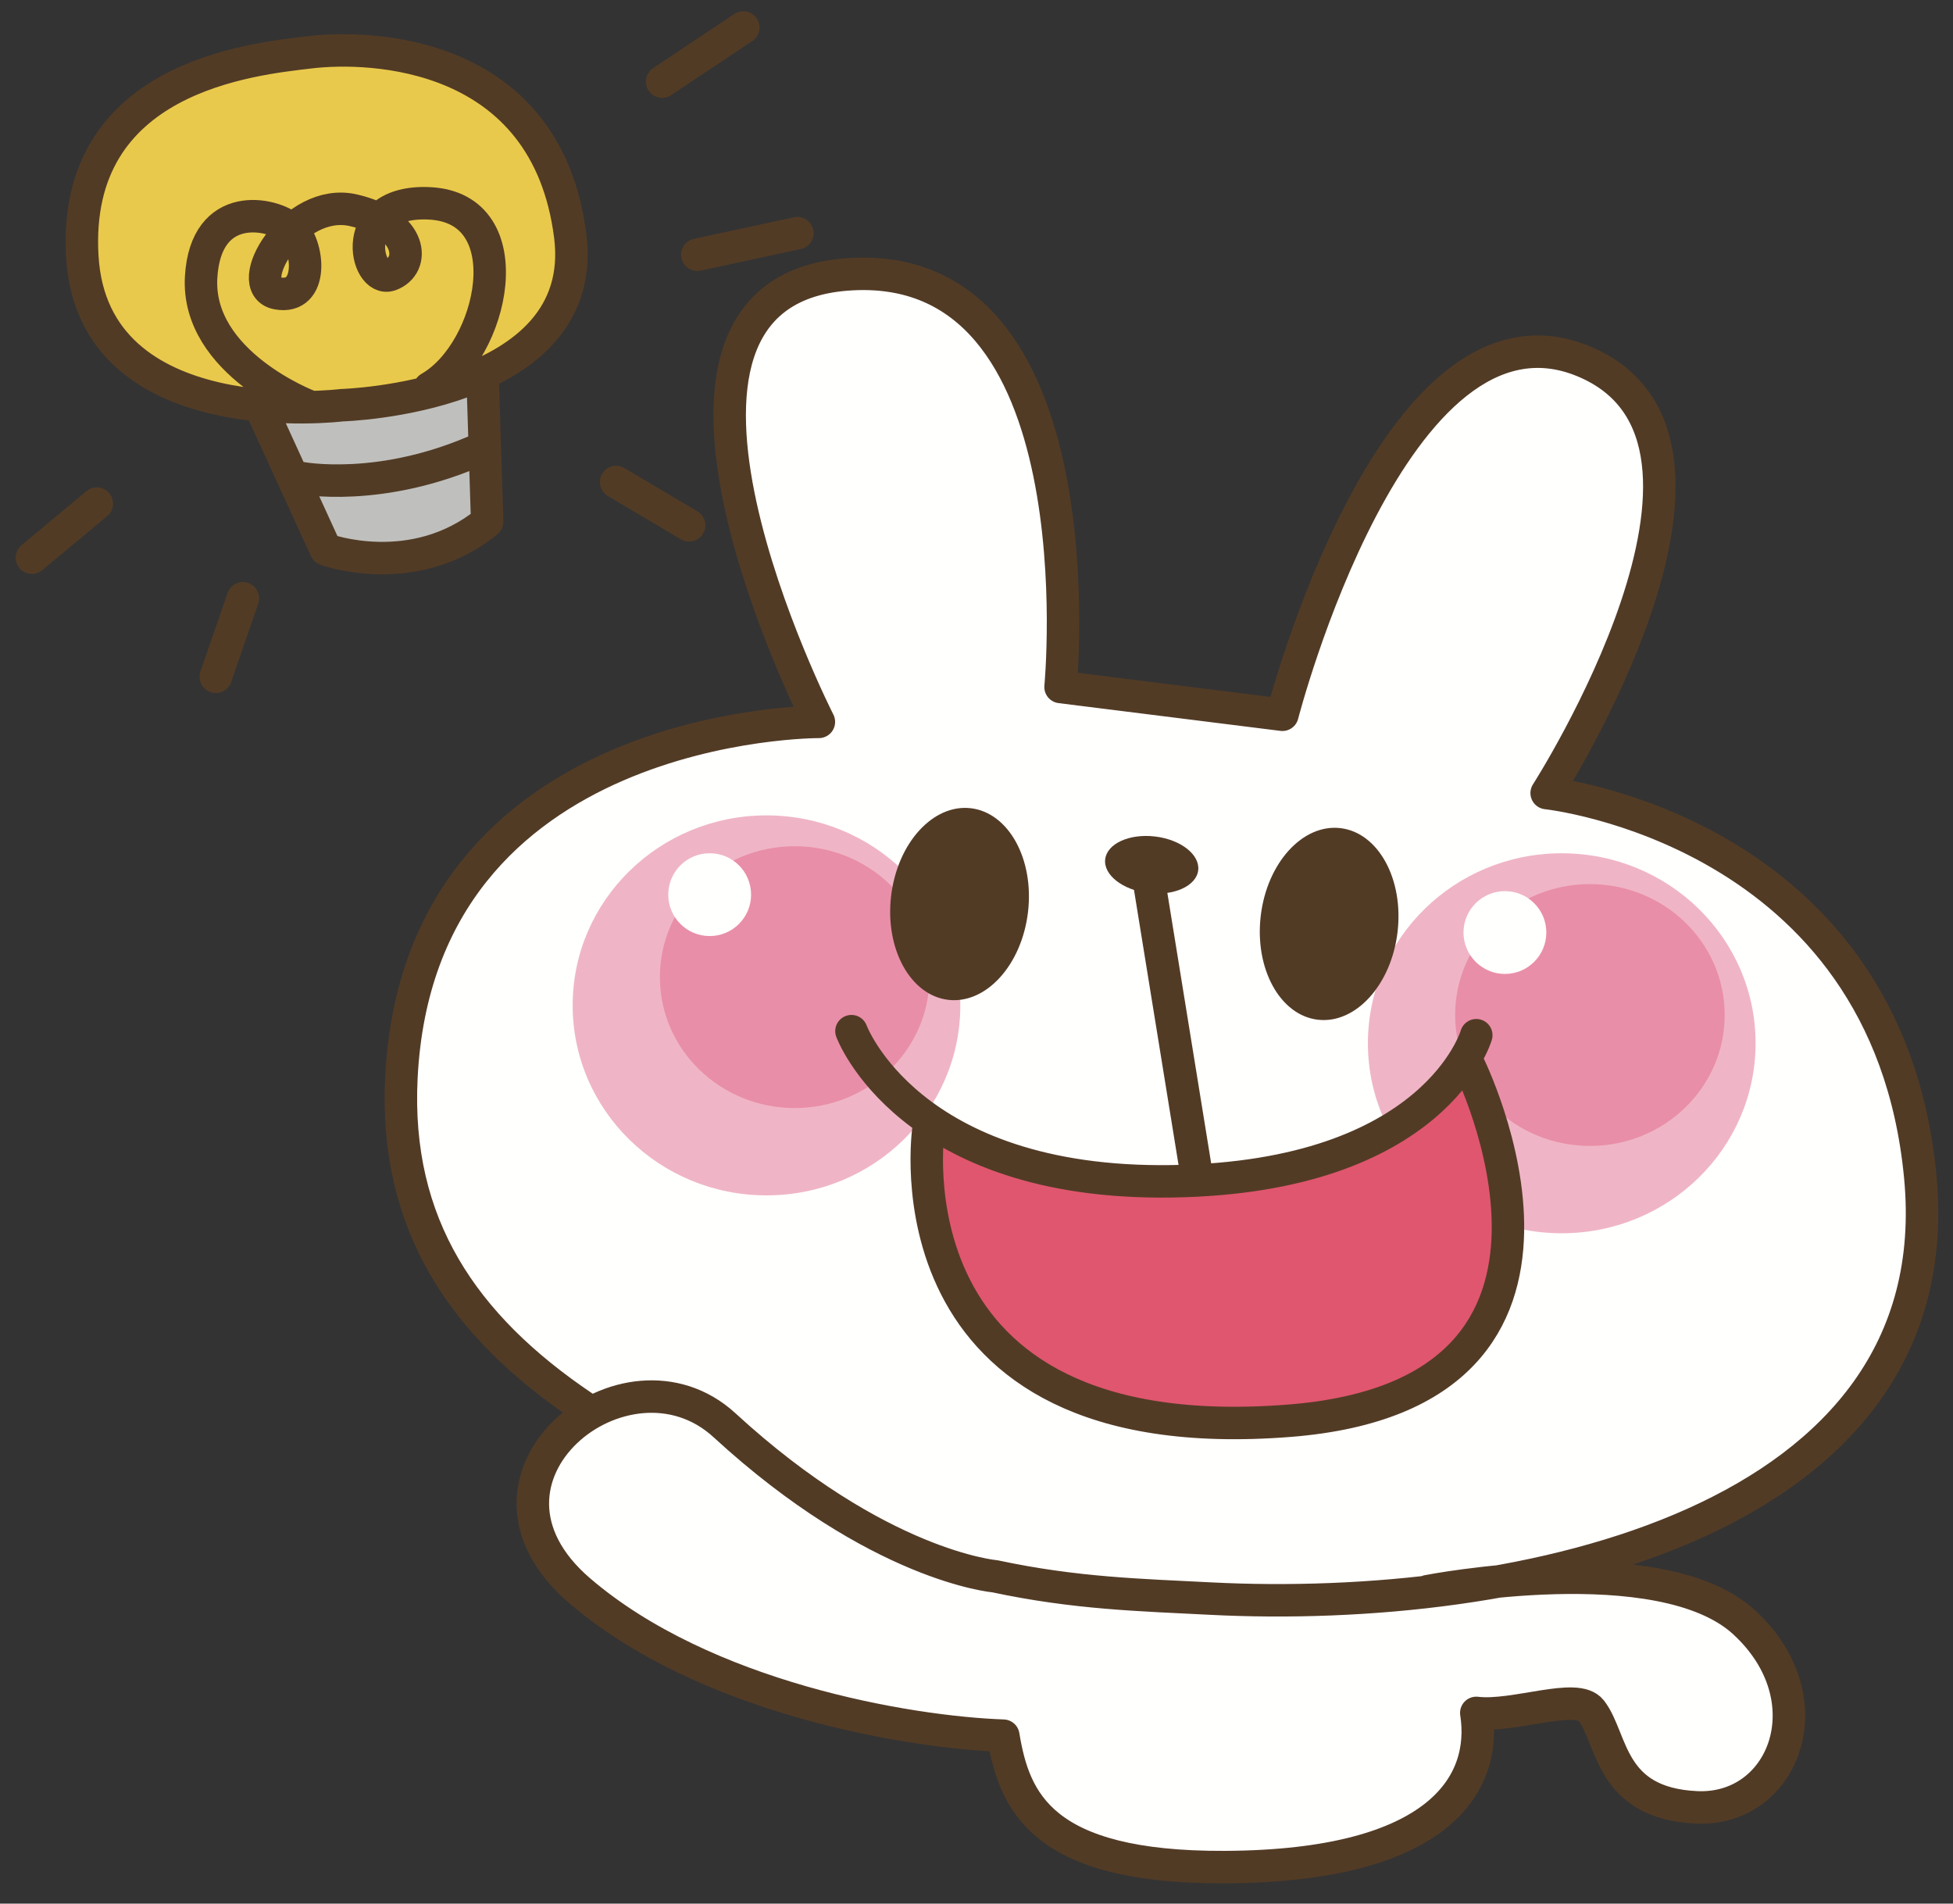 <?xml version="1.0" encoding="UTF-8"?>
<!DOCTYPE svg PUBLIC "-//W3C//DTD SVG 1.1//EN" "http://www.w3.org/Graphics/SVG/1.1/DTD/svg11.dtd">
<svg version="1.1" xmlns="http://www.w3.org/2000/svg" xmlns:xlink="http://www.w3.org/1999/xlink" x="0" y="0" width="591" height="576" viewBox="0, 0, 591, 576">
  <rect x="0" y="0" width="591" height="576" fill="#333333" stroke="none"/>
  <g id="Layer_1">
    <path d="M102.616,121.786 C102.616,121.786 27.236,131.21 24.09,76.764 C20.951,22.318 75.397,17.085 93.2,14.982 C111.003,12.887 164.536,14.146 171.734,70.472 C178.019,119.699 102.616,121.786 102.616,121.786" fill="#E9C94B"/>
    <path d="M78.896,124.227 L97.751,165.42 C97.751,165.42 124.279,175.196 146.61,157.04 L145.206,113.06" fill="#BFC0BD"/>
    <path d="M90.062,143.779 C90.062,143.779 114.495,148.668 145.206,134.701" fill="#FFFFFE"/>
    <path d="M92.855,122.139 C92.855,122.139 58.522,109.17 60.049,83.033 C61.438,59.307 81.697,63.496 87.284,68.377 C92.855,73.272 94.267,90.017 83.094,87.93 C71.913,85.842 87.982,58.615 106.123,62.798 C124.271,66.987 124.97,79.565 117.288,82.343 C109.614,85.137 104.051,59.475 129.16,60.703 C157.775,62.107 148.705,105.388 129.16,116.553" fill="#E9C94B"/>
    <path d="M581.078,355.898 C571.018,250.807 468.035,239.963 468.035,239.963 C468.035,239.963 536.647,133.098 479.193,109.309 C421.747,85.512 388.074,216.273 388.074,216.273 L320.936,207.871 C320.936,207.871 333.46,77.032 256.123,83.057 C181.855,88.851 247.805,218.423 247.805,218.423 C247.805,218.423 126.835,217.854 121.47,326.064 C120.281,350.174 136.941,388.827 140.348,391.92 C149.526,404.551 161.673,415.725 176.638,425.792 C176.638,425.792 149.879,459.419 175.418,481.32 C213.134,513.673 274.586,524.147 303.616,525.176 C306.885,544.982 315.05,565.194 370.616,564.941 C435.675,564.657 450.079,539.641 446.74,518.285 C458.267,519.674 477.144,511.946 481.503,517.556 C488.141,526.104 486.821,545.634 513.395,546.861 C539.97,548.082 553.046,514.064 527.791,490.866 C516.342,480.354 493.935,476.615 472.832,475.656 C483.805,472.31 493.75,468.75 502.544,465.159 C509.374,462.526 515.928,459.58 522.167,456.318 C542.433,446.305 552.025,437.786 550.053,437.311 C571.839,417.788 584.47,391.244 581.078,355.898" fill="#FFFFFE"/>
    <path d="M290.609,304.193 C290.609,335.947 264.349,361.693 231.943,361.693 C199.559,361.693 173.292,335.947 173.292,304.193 C173.292,272.446 199.559,246.716 231.943,246.716 C264.349,246.716 290.609,272.446 290.609,304.193" fill="#EFB5C6"/>
    <path d="M281.262,295.66 C281.262,317.53 262.999,335.271 240.483,335.271 C217.953,335.271 199.689,317.53 199.689,295.66 C199.689,273.781 217.953,256.047 240.483,256.047 C262.999,256.047 281.262,273.781 281.262,295.66" fill="#E98EA8"/>
    <path d="M227.285,270.704 C227.285,277.618 221.683,283.228 214.753,283.228 C207.847,283.228 202.222,277.618 202.222,270.704 C202.222,263.775 207.847,258.173 214.753,258.173 C221.683,258.173 227.285,263.775 227.285,270.704" fill="#FFFFFE"/>
    <path d="M531.26,315.657 C531.26,347.412 505,373.157 472.594,373.157 C440.21,373.157 413.942,347.412 413.942,315.657 C413.942,283.911 440.21,258.181 472.594,258.181 C505,258.181 531.26,283.911 531.26,315.657" fill="#EFB5C6"/>
    <path d="M521.913,307.124 C521.913,328.994 503.649,346.736 481.134,346.736 C458.604,346.736 440.34,328.994 440.34,307.124 C440.34,285.238 458.604,267.504 481.134,267.504 C503.649,267.504 521.913,285.238 521.913,307.124" fill="#E98EA8"/>
    <path d="M467.935,282.161 C467.935,289.075 462.333,294.692 455.404,294.692 C448.498,294.692 442.873,289.075 442.873,282.161 C442.873,275.239 448.498,269.638 455.404,269.638 C462.333,269.638 467.935,275.239 467.935,282.161" fill="#FFFFFE"/>
    <path d="M280.587,340.659 C280.587,340.659 311.681,362.76 362.436,358.662 C413.19,354.564 442.658,323.47 442.658,323.47 C442.658,323.47 508.131,432.806 373.9,429.875 C261.755,427.419 280.587,340.659 280.587,340.659" fill="#E0566E"/>
    <path d="M347.81,267.267 L362.022,354.979" fill-opacity="0" stroke="#523B25" stroke-width="9.822" stroke-linecap="round" stroke-linejoin="round"/>
    <path d="M311.082,275.999 C309.18,292.007 298.367,303.886 286.933,302.527 C275.492,301.17 267.756,287.096 269.66,271.088 C271.562,255.08 282.36,243.201 293.801,244.552 C305.25,245.918 312.978,259.984 311.082,275.999" fill="#523B25"/>
    <path d="M422.913,282.008 C421.018,298.023 410.213,309.894 398.779,308.544 C387.345,307.186 379.618,293.111 381.513,277.104 C383.416,261.097 394.213,249.218 405.647,250.576 C417.081,251.927 424.809,266 422.913,282.008" fill="#523B25"/>
    <path d="M362.589,263.338 C362.037,268.049 355.284,271.142 347.51,270.221 C339.721,269.293 333.882,264.719 334.442,259.992 C335.002,255.257 341.755,252.18 349.536,253.101 C357.31,254.029 363.157,258.595 362.589,263.338" fill="#523B25"/>
    <path d="M257.658,312.005 C257.658,312.005 274.847,358.662 354.655,357.434 C434.462,356.206 446.74,313.232 446.74,313.232 M280.986,341.473 C280.986,341.473 266.252,439.697 390.261,429.875 C494.364,421.625 444.285,321.827 444.285,321.827 M103.437,122.607 C103.437,122.607 28.049,132.039 24.903,77.577 C21.765,23.132 76.21,17.898 94.014,15.796 C111.817,13.708 165.357,14.967 172.547,71.293 C178.832,120.513 103.437,122.607 103.437,122.607 z M79.717,125.056 L98.564,166.24 C98.564,166.24 125.092,176.018 147.423,157.854 L146.027,113.883 M90.875,144.601 C90.875,144.601 115.309,149.488 146.027,135.522 M93.668,122.961 C93.668,122.961 59.335,109.992 60.863,83.862 C62.252,60.135 82.51,64.31 88.097,69.205 C93.668,74.101 95.08,90.846 83.907,88.758 C72.734,86.663 88.795,59.429 106.936,63.619 C125.085,67.808 125.783,80.379 118.102,83.172 C110.428,85.949 104.864,60.304 129.98,61.531 C158.589,62.92 149.518,106.201 129.98,117.382 M224.929,8.321 L200.373,24.697 M241.297,70.549 L211.016,77.078 M186.445,145.852 L208.545,158.951 M29.3,152.39 L9.655,168.75 M73.502,181.028 L65.313,204.771 M176.638,425.792 C140.033,401.182 119.268,370.402 121.47,326.064 C126.835,217.854 247.805,218.423 247.805,218.423 C247.805,218.423 181.855,88.851 256.123,83.057 C333.46,77.032 320.936,207.871 320.936,207.871 L388.074,216.273 C388.074,216.273 421.747,85.512 479.193,109.309 C536.647,133.098 468.035,239.963 468.035,239.963 C468.035,239.963 571.018,250.807 581.078,355.898 C591.154,460.992 459.978,488.533 366.05,483.684 C345.254,482.609 325.517,482.172 301.053,476.945 C301.053,476.945 265.776,473.999 219.258,431.256 C189.422,403.822 135.537,447.133 175.418,481.32 C213.134,513.673 274.586,524.147 303.616,525.176 C306.885,544.982 315.05,565.194 370.616,564.941 C435.675,564.657 450.079,539.641 446.74,518.285 C458.267,519.674 477.144,511.946 481.503,517.556 C488.141,526.104 486.821,545.634 513.395,546.861 C539.97,548.082 553.046,514.064 527.791,490.866 C502.544,467.668 432.022,481.45 432.022,481.45" fill-opacity="0" stroke="#523B25" stroke-width="9.822" stroke-linecap="round" stroke-linejoin="round"/>
  </g>
</svg>
